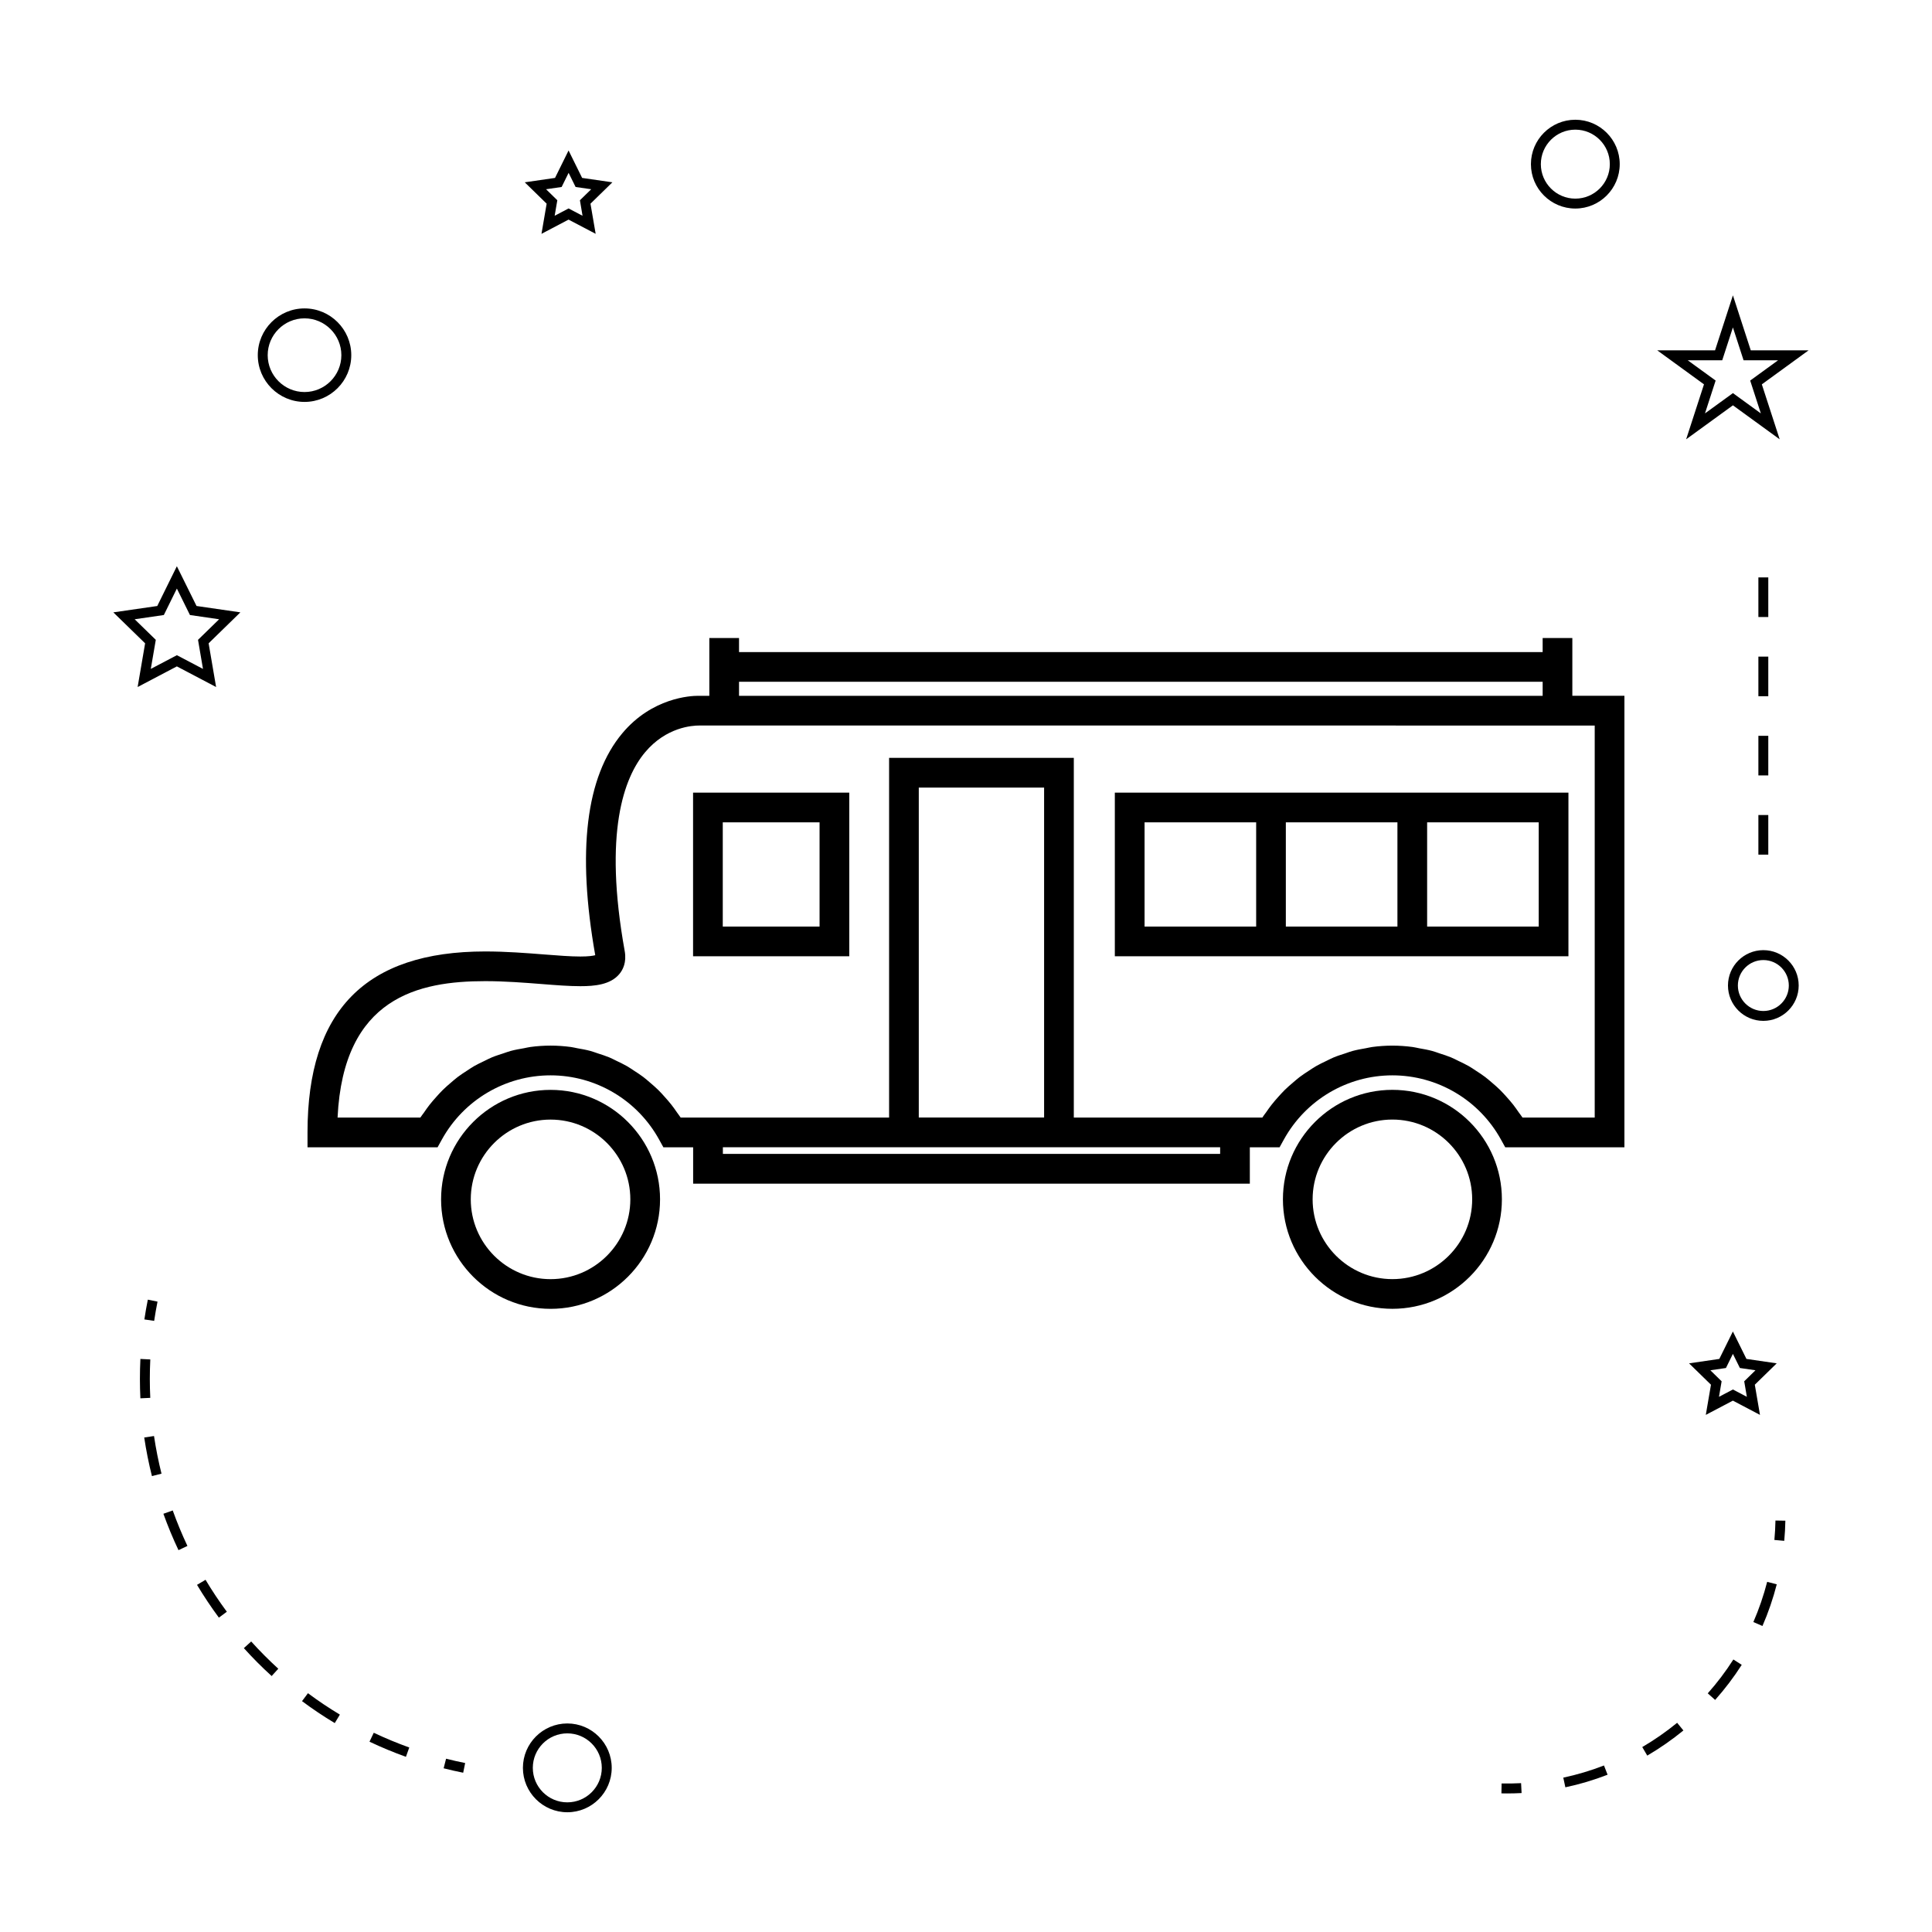<?xml version="1.0" encoding="UTF-8"?>
<!-- Uploaded to: SVG Repo, www.svgrepo.com, Generator: SVG Repo Mixer Tools -->
<svg fill="#000000" width="800px" height="800px" version="1.1" viewBox="144 144 512 512" xmlns="http://www.w3.org/2000/svg">
 <g>
  <path d="m327.67 397.42h41.395v-43.363h-41.395zm7.871-35.492h25.652v27.621h-25.652z"/>
  <path d="m484.76 397.42h74.891v-43.363h-120.21v43.363zm37.445-35.492h29.574v27.621h-29.574zm-37.445 0h29.574v27.621h-29.574zm-37.438 0h29.574v27.621h-29.574z"/>
  <path d="m318.92 461.84c0-15.996-13.016-29.012-29.012-29.012-16 0-29.016 13.016-29.016 29.012 0 16 13.016 29.016 29.016 29.016 15.992 0.004 29.012-13.016 29.012-29.016zm-29.016 21.148c-11.66 0-21.145-9.488-21.145-21.145s9.488-21.141 21.145-21.141 21.141 9.484 21.141 21.141c-0.004 11.656-9.48 21.145-21.141 21.145z"/>
  <path d="m513 432.82c-15.996 0-29.012 13.016-29.012 29.012 0 16 13.016 29.016 29.012 29.016 16 0 29.016-13.016 29.016-29.016 0.008-15.996-13.016-29.012-29.016-29.012zm0 50.16c-11.66 0-21.141-9.488-21.141-21.145s9.484-21.141 21.141-21.141 21.145 9.484 21.145 21.141-9.484 21.145-21.145 21.145z"/>
  <path d="m560.69 313.08h-7.871v3.731h-212.97v-3.731h-7.871v15.32l-2.988-0.004c-1.961 0-12.172 0.477-20.086 9.945-9.621 11.508-12.039 31.219-7.16 58.797-0.57 0.156-1.73 0.348-3.941 0.348-2.633 0-5.871-0.258-9.621-0.547-4.719-0.371-10.066-0.793-15.598-0.793-31.688 0-47.09 15.688-47.09 47.961v3.938h34.469l1.125-2.035c5.793-10.508 16.836-17.031 28.816-17.031 11.961 0 22.992 6.523 28.773 17.031l1.125 2.035h7.887v9.637h147.53v-9.637h7.883l1.125-2.035c5.789-10.508 16.809-17.031 28.77-17.031 11.961 0 22.992 6.523 28.781 17.031l1.125 2.035h31.586v-119.65h-13.801v-15.316zm-220.84 11.598h212.97v3.723l-212.97-0.004zm127.5 125.12h-131.78v-1.762h131.78zm-79.863-9.645v-87.434h33.211v87.434zm179.13-103.88v103.89h-19.141c-0.293-0.469-0.652-0.883-0.965-1.332-0.477-0.691-0.957-1.379-1.465-2.035-0.594-0.762-1.219-1.477-1.859-2.184-0.539-0.594-1.07-1.195-1.645-1.758-0.699-0.688-1.426-1.324-2.172-1.953-0.586-0.504-1.172-1.012-1.785-1.48-0.793-0.605-1.625-1.145-2.461-1.68-0.629-0.414-1.242-0.84-1.895-1.211-0.887-0.508-1.812-0.938-2.731-1.379-0.66-0.32-1.297-0.66-1.973-0.938-0.988-0.41-2.012-0.73-3.027-1.055-0.652-0.215-1.281-0.469-1.941-0.641-1.145-0.309-2.312-0.516-3.488-0.719-0.57-0.105-1.133-0.258-1.711-0.332-1.762-0.234-3.547-0.363-5.359-0.363s-3.594 0.125-5.359 0.363c-0.582 0.078-1.145 0.23-1.715 0.332-1.172 0.203-2.34 0.41-3.481 0.719-0.668 0.172-1.297 0.426-1.945 0.641-1.02 0.332-2.043 0.645-3.027 1.055-0.672 0.277-1.309 0.621-1.961 0.934-0.922 0.441-1.848 0.875-2.734 1.387-0.652 0.371-1.266 0.797-1.891 1.203-0.84 0.547-1.668 1.086-2.473 1.691-0.609 0.469-1.18 0.973-1.762 1.465-0.75 0.641-1.496 1.285-2.199 1.977-0.555 0.547-1.082 1.141-1.609 1.715-0.652 0.73-1.297 1.457-1.898 2.234-0.5 0.637-0.961 1.297-1.418 1.961-0.332 0.473-0.699 0.898-0.996 1.387h-49.961v-95.32h-48.953v95.316h-55.238c-0.309-0.488-0.676-0.914-0.996-1.387-0.457-0.668-0.918-1.328-1.418-1.961-0.605-0.77-1.242-1.508-1.906-2.234-0.523-0.582-1.043-1.172-1.605-1.715-0.703-0.691-1.449-1.34-2.203-1.977-0.578-0.5-1.148-0.996-1.758-1.465-0.797-0.605-1.637-1.148-2.477-1.691-0.625-0.402-1.238-0.836-1.883-1.203-0.887-0.508-1.816-0.945-2.734-1.387-0.656-0.316-1.289-0.656-1.957-0.934-0.992-0.41-2.016-0.73-3.035-1.059-0.652-0.211-1.281-0.461-1.941-0.637-1.145-0.309-2.312-0.516-3.488-0.719-0.57-0.105-1.133-0.258-1.711-0.332-1.762-0.234-3.547-0.363-5.359-0.363s-3.606 0.125-5.363 0.363c-0.578 0.078-1.141 0.23-1.707 0.332-1.176 0.203-2.352 0.402-3.496 0.719-0.668 0.172-1.301 0.43-1.957 0.641-1.012 0.332-2.035 0.645-3.023 1.055-0.676 0.285-1.324 0.625-1.984 0.945-0.918 0.438-1.836 0.867-2.719 1.371-0.656 0.379-1.281 0.812-1.922 1.227-0.824 0.535-1.648 1.066-2.434 1.66-0.625 0.477-1.211 0.992-1.816 1.508-0.734 0.625-1.457 1.254-2.144 1.93-0.578 0.562-1.117 1.172-1.66 1.773-0.637 0.703-1.258 1.418-1.852 2.168-0.516 0.656-0.992 1.348-1.469 2.043-0.316 0.453-0.672 0.867-0.965 1.332h-21.938c1.508-31.934 21.562-36.152 39.125-36.152 5.223 0 10.402 0.41 14.977 0.766 3.754 0.301 7.293 0.57 10.238 0.57 3.773 0 7.957-0.379 10.328-3.211 0.949-1.133 1.961-3.106 1.426-6.094-5.664-31.43-0.195-45.988 5.383-52.664 5.617-6.719 12.574-7.109 14.328-7.109h0.047z"/>
  <path d="m306.11 612.5c0-6.488-5.281-11.766-11.766-11.766-6.488 0-11.766 5.281-11.766 11.766 0 6.488 5.281 11.766 11.766 11.766s11.766-5.273 11.766-11.766zm-20.91 0c0-5.043 4.098-9.141 9.141-9.141s9.141 4.098 9.141 9.141-4.098 9.141-9.141 9.141c-5.043 0.004-9.141-4.098-9.141-9.141z"/>
  <path d="m190.87 294.06-5.195 10.539-11.641 1.684 8.422 8.203-1.984 11.582 10.395-5.469 10.402 5.469-1.984-11.586 8.414-8.203-11.617-1.688zm5.606 19.504 1.316 7.703-6.918-3.633-6.91 3.633 1.324-7.703-5.602-5.453 7.734-1.125 3.453-7.012 3.465 7.012 7.731 1.125z"/>
  <path d="m298.27 191.15-3.594-7.273-3.59 7.273-8.023 1.164 5.805 5.664-1.371 7.992 7.176-3.773 7.184 3.769-1.375-7.988 5.809-5.664zm0.109 10.031-3.699-1.941-3.688 1.938 0.703-4.109-2.984-2.918 4.129-0.598 1.848-3.746 1.852 3.746 4.137 0.598-2.992 2.918z"/>
  <path d="m591.62 505.3 5.805 5.664-1.371 7.996 7.18-3.777 7.18 3.777-1.371-7.996 5.805-5.664-8.023-1.172-3.594-7.269-3.594 7.269zm11.617-2.508 1.852 3.742 4.129 0.605-2.984 2.918 0.703 4.113-3.695-1.941-3.695 1.941 0.703-4.113-2.984-2.918 4.129-0.605z"/>
  <path d="m603.24 222.27-4.734 14.574h-15.32l12.387 9.012-4.727 14.562 12.395-9.004 12.391 9.004-4.727-14.562 12.387-9.012h-15.32zm4.578 22.582 2.824 8.703-7.398-5.375-7.406 5.375 2.824-8.703-7.406-5.379h9.156l2.828-8.703 2.824 8.703h9.156z"/>
  <path d="m549.71 187.5c0 6.488 5.281 11.766 11.766 11.766 6.488 0 11.766-5.281 11.766-11.766 0-6.488-5.281-11.766-11.766-11.766-6.488 0-11.766 5.273-11.766 11.766zm11.77-9.141c5.043 0 9.141 4.098 9.141 9.141s-4.098 9.141-9.141 9.141-9.141-4.098-9.141-9.141 4.098-9.141 9.141-9.141z"/>
  <path d="m601.93 405.17c0 5.168 4.203 9.371 9.371 9.371s9.371-4.203 9.371-9.371c0.004-5.168-4.199-9.371-9.367-9.371-5.172 0-9.375 4.203-9.375 9.371zm9.375-6.746c3.723 0 6.75 3.027 6.75 6.75 0 3.723-3.027 6.75-6.75 6.75-3.723 0-6.75-3.027-6.75-6.75 0-3.723 3.027-6.75 6.75-6.75z"/>
  <path d="m237.09 238.12c0-6.832-5.559-12.387-12.387-12.387s-12.387 5.559-12.387 12.387c0 6.828 5.559 12.391 12.387 12.391s12.387-5.559 12.387-12.391zm-12.387 9.773c-5.379 0-9.762-4.383-9.762-9.766 0-5.379 4.383-9.762 9.762-9.762s9.762 4.383 9.762 9.762c0 5.383-4.383 9.766-9.762 9.766z"/>
  <path d="m266.75 613.79 0.523-2.57c-1.707-0.34-3.391-0.723-5.059-1.145l-0.645 2.539c1.707 0.438 3.434 0.824 5.18 1.176z"/>
  <path d="m181.08 509.43c0 1.715 0.043 3.426 0.121 5.137l2.625-0.121c-0.082-1.664-0.121-3.336-0.121-5.012 0-1.723 0.043-3.449 0.125-5.168l-2.625-0.133c-0.082 1.766-0.125 3.535-0.125 5.297z"/>
  <path d="m193.67 553.69c-1.438-3.055-2.75-6.219-3.894-9.406l-2.473 0.883c1.176 3.269 2.516 6.512 4 9.641z"/>
  <path d="m243.05 603.2-1.129 2.367c3.148 1.492 6.391 2.84 9.656 4.008l0.883-2.473c-3.18-1.137-6.344-2.457-9.41-3.902z"/>
  <path d="m198.47 562.66-2.258 1.344c1.773 2.965 3.723 5.887 5.793 8.684l2.109-1.559c-2.016-2.727-3.918-5.574-5.644-8.469z"/>
  <path d="m182.22 524.95c0.516 3.441 1.203 6.891 2.043 10.227l2.539-0.637c-0.82-3.258-1.484-6.617-1.988-9.98z"/>
  <path d="m215.99 588.17 1.762-1.938c-2.508-2.289-4.922-4.711-7.184-7.223l-1.945 1.762c2.32 2.574 4.789 5.059 7.367 7.398z"/>
  <path d="m224.04 594.82c2.766 2.066 5.684 4.023 8.676 5.816l1.355-2.246c-2.918-1.754-5.766-3.656-8.461-5.672z"/>
  <path d="m182.26 493.66 2.594 0.387c0.258-1.699 0.547-3.402 0.891-5.102l-2.57-0.523c-0.355 1.754-0.656 3.496-0.914 5.238z"/>
  <path d="m617.14 547-2.625-0.043c-0.031 1.727-0.133 3.449-0.285 5.148l2.613 0.234c0.164-1.762 0.266-3.539 0.297-5.34z"/>
  <path d="m608.66 573.86 2.41 1.043c1.555-3.574 2.824-7.289 3.789-11.043l-2.539-0.656c-0.938 3.629-2.164 7.211-3.66 10.656z"/>
  <path d="m569.07 611.87c-3.488 1.359-7.117 2.441-10.781 3.223l0.547 2.562c3.801-0.805 7.562-1.93 11.188-3.336z"/>
  <path d="m590.12 602.59-1.66-2.031c-2.891 2.367-6.004 4.527-9.242 6.43l1.324 2.266c3.359-1.973 6.582-4.215 9.578-6.664z"/>
  <path d="m598.53 594.5c2.586-2.906 4.961-6.035 7.047-9.301l-2.215-1.418c-2.012 3.152-4.293 6.172-6.789 8.973z"/>
  <path d="m543.37 619.28c1.297 0 2.582-0.035 3.867-0.102l-0.133-2.625c-1.707 0.082-3.418 0.125-5.16 0.082l-0.051 2.625c0.496 0.012 0.992 0.02 1.477 0.02z"/>
  <path d="m609.99 297.02h2.625v10.496h-2.625z"/>
  <path d="m609.99 339h2.625v10.496h-2.625z"/>
  <path d="m609.99 359.99h2.625v10.496h-2.625z"/>
  <path d="m609.99 318.01h2.625v10.496h-2.625z"/>
 </g>
</svg>